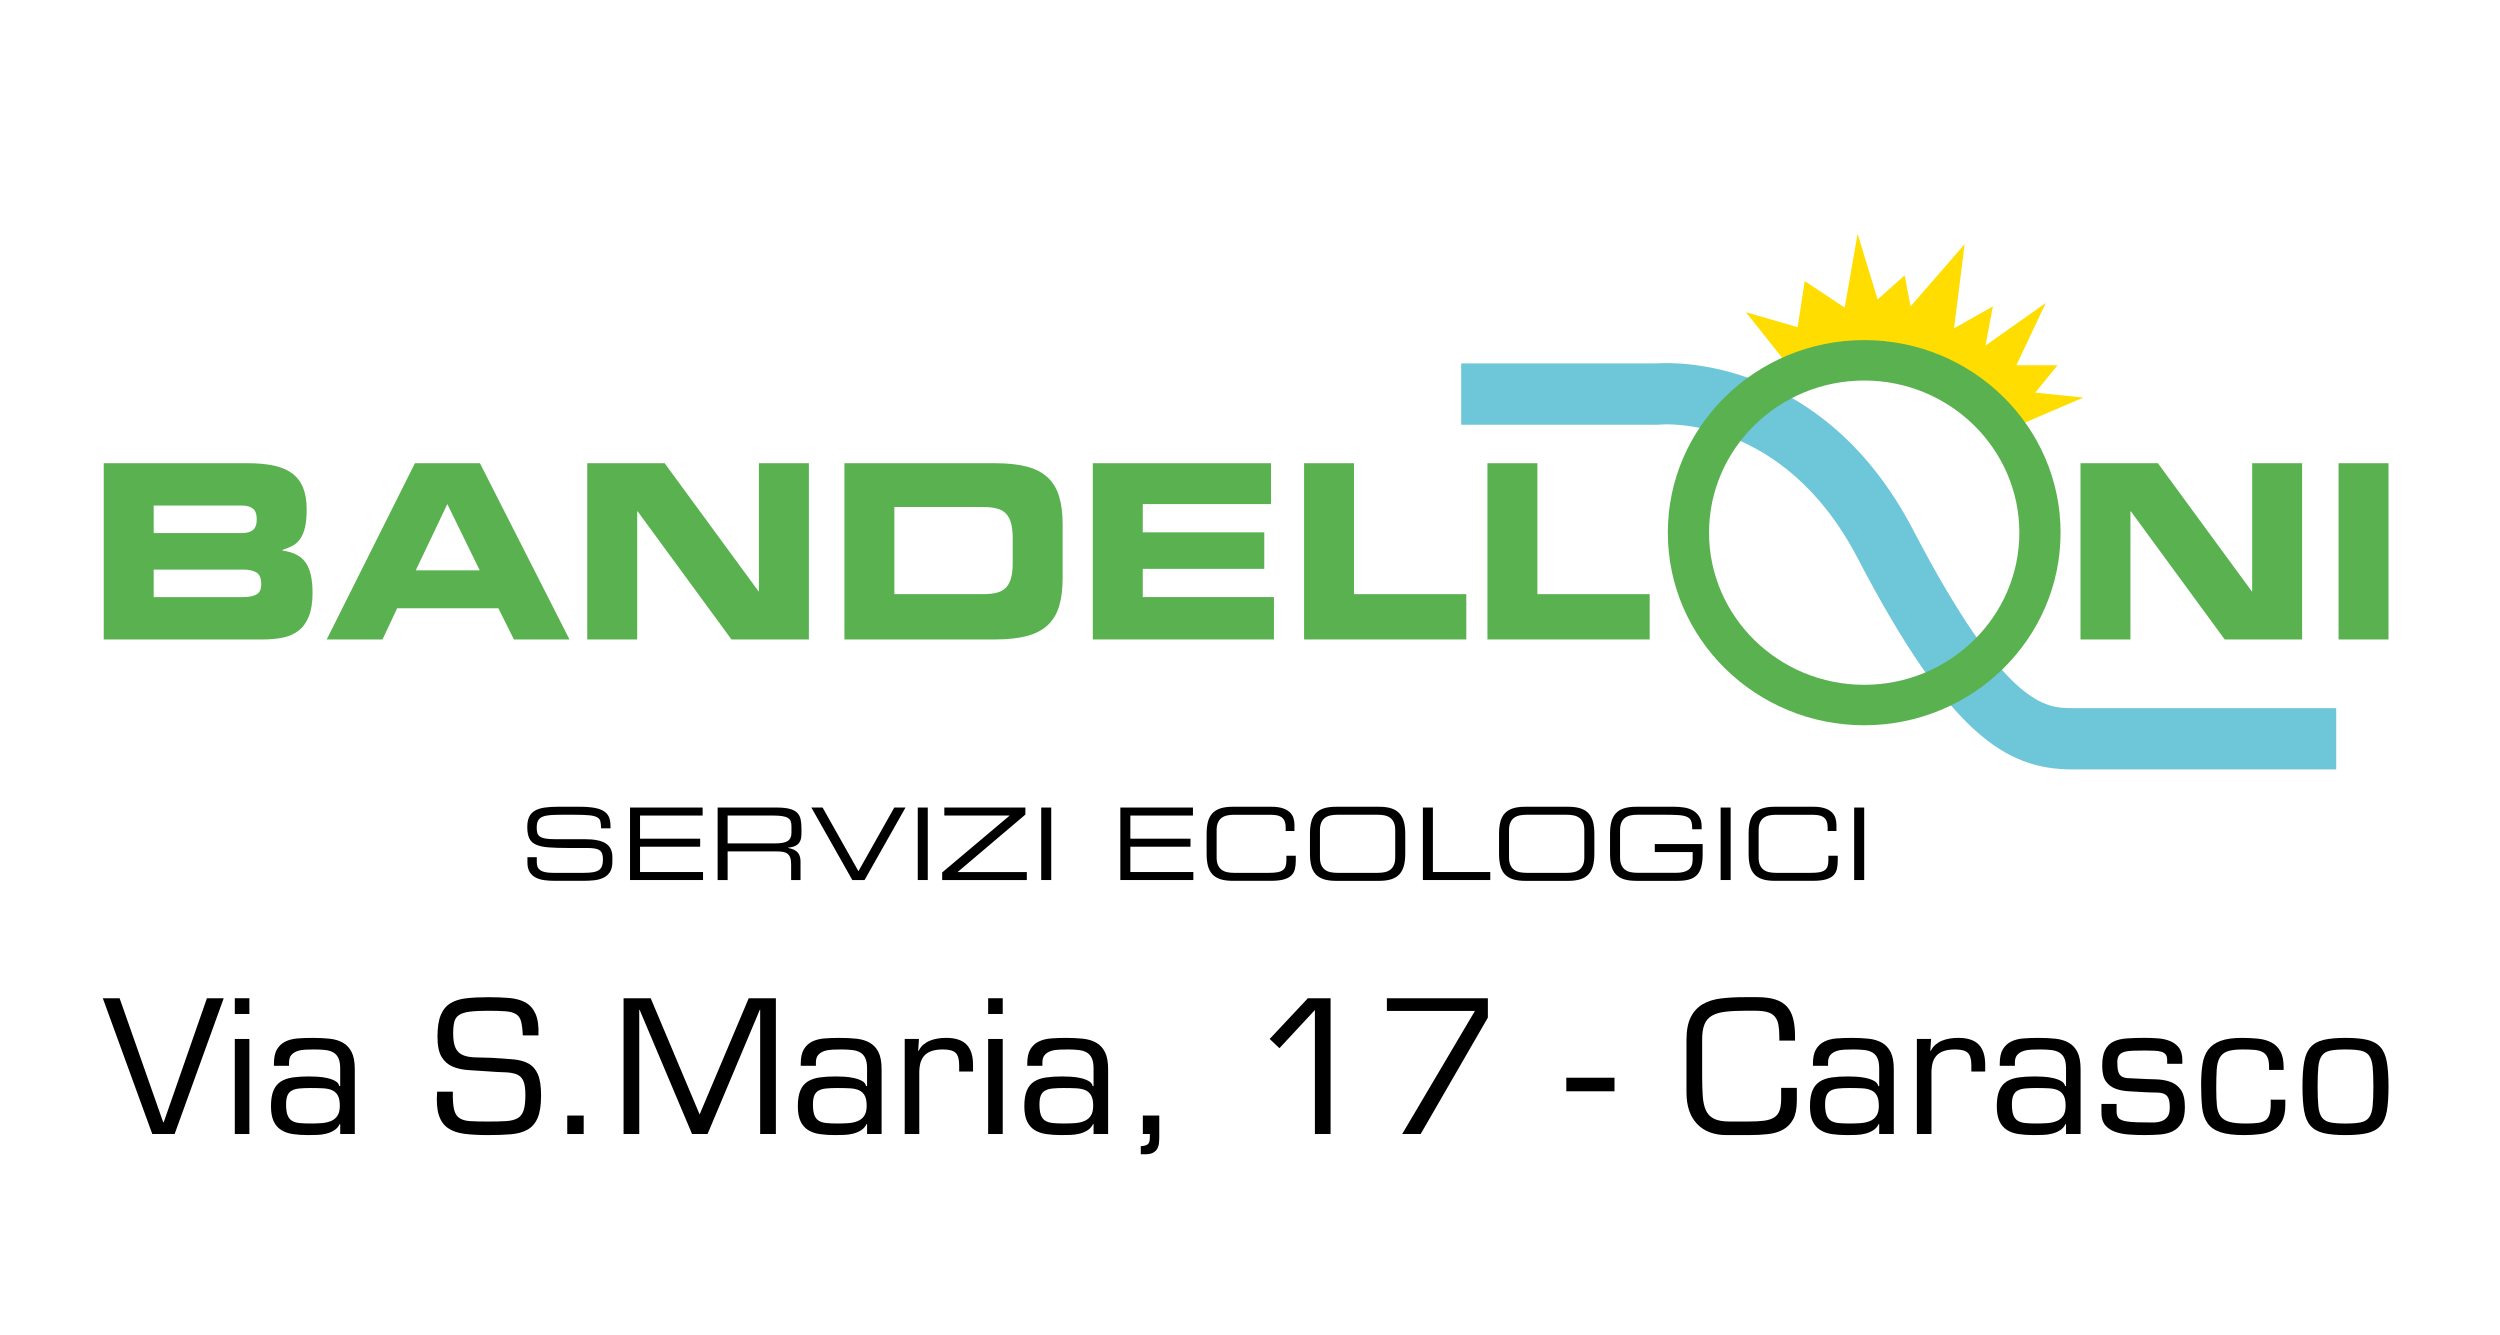 <!-- Generator: Adobe Illustrator 24.0.1, SVG Export Plug-In  -->
<svg version="1.1" xmlns="http://www.w3.org/2000/svg" xmlns:xlink="http://www.w3.org/1999/xlink" x="0px" y="0px"
	 width="169.226px" height="90.37px" viewBox="0 0 169.226 90.37" style="enable-background:new 0 0 169.226 90.37;"
	 xml:space="preserve">
<style type="text/css">
	.st0{fill:#FFFFFF;}
	.st1{fill:#59B24F;}
	.st2{fill:#6EC6D9;}
	.st3{fill:#FFDD00;}
</style>
<defs>
</defs>
<rect class="st0" width="169.226" height="90.37"/>
<g>
	<path class="st1" d="M7.022,31.355h9.732c0.67,0,1.256,0.051,1.759,0.156c0.503,0.105,0.922,0.28,1.256,0.527
		c0.335,0.248,0.584,0.571,0.747,0.972c0.162,0.402,0.243,0.893,0.243,1.476c0,0.516-0.041,0.933-0.122,1.252
		s-0.195,0.576-0.342,0.774c-0.148,0.198-0.32,0.346-0.518,0.445c-0.198,0.099-0.414,0.187-0.647,0.264v0.051
		c0.741,0.098,1.264,0.373,1.569,0.823c0.305,0.451,0.457,1.126,0.457,2.026c0,0.66-0.084,1.195-0.251,1.607
		c-0.168,0.412-0.402,0.734-0.701,0.964c-0.3,0.231-0.655,0.388-1.066,0.47c-0.411,0.083-0.861,0.123-1.348,0.123H7.022V31.355z
		 M10.403,36.084h5.985c0.315,0,0.558-0.069,0.732-0.207c0.172-0.137,0.259-0.376,0.259-0.716c0-0.352-0.087-0.596-0.259-0.734
		c-0.174-0.137-0.417-0.205-0.732-0.205h-5.985V36.084z M10.403,40.418h6.062c0.366,0,0.66-0.057,0.883-0.174
		c0.223-0.114,0.335-0.348,0.335-0.7c0-0.406-0.112-0.673-0.335-0.8c-0.224-0.126-0.517-0.189-0.883-0.189h-6.062V40.418z"/>
	<path class="st1" d="M28.086,31.355h4.401l6.062,11.93h-3.762l-1.051-2.109h-6.853l-0.99,2.109h-3.777L28.086,31.355z
		 M28.146,38.604h4.325l-2.192-4.482L28.146,38.604z"/>
	<polygon class="st1" points="39.751,31.355 44.99,31.355 51.341,40.022 51.372,40.022 51.372,31.355 54.753,31.355 54.753,43.285 
		49.514,43.285 43.163,34.616 43.132,34.616 43.132,43.285 39.751,43.285 	"/>
	<path class="st1" d="M57.159,31.355h10.204c0.843,0,1.556,0.076,2.139,0.229c0.584,0.154,1.056,0.399,1.416,0.734
		c0.36,0.336,0.619,0.767,0.776,1.294c0.159,0.527,0.236,1.159,0.236,1.895v3.625c0,0.736-0.077,1.368-0.236,1.895
		c-0.157,0.527-0.416,0.958-0.776,1.293c-0.36,0.336-0.833,0.58-1.416,0.733c-0.584,0.154-1.297,0.232-2.139,0.232H57.159V31.355z
		 M60.54,40.219h6.001c0.366,0,0.675-0.033,0.929-0.099c0.253-0.066,0.46-0.178,0.617-0.337c0.157-0.159,0.274-0.376,0.351-0.651
		c0.076-0.274,0.113-0.626,0.113-1.055v-1.614c0-0.429-0.038-0.78-0.113-1.055c-0.077-0.274-0.194-0.491-0.351-0.652
		c-0.157-0.159-0.364-0.271-0.617-0.337c-0.253-0.067-0.563-0.099-0.929-0.099H60.54V40.219z"/>
	<polygon class="st1" points="73.973,31.355 86.036,31.355 86.036,34.122 77.354,34.122 77.354,36.034 85.579,36.034 85.579,38.506 
		77.354,38.506 77.354,40.417 86.234,40.417 86.234,43.285 73.973,43.285 	"/>
	<polygon class="st1" points="88.274,31.355 91.655,31.355 91.655,40.219 99.255,40.219 99.255,43.285 88.274,43.285 	"/>
	<polygon class="st1" points="100.686,31.355 104.067,31.355 104.067,40.219 111.668,40.219 111.668,43.285 100.686,43.285 	"/>
	<polygon class="st1" points="140.83,31.355 146.068,31.355 152.42,40.022 152.449,40.022 152.449,31.355 155.831,31.355 
		155.831,43.285 150.591,43.285 144.241,34.616 144.21,34.616 144.21,43.285 140.83,43.285 	"/>
	<rect x="158.298" y="31.355" class="st1" width="3.381" height="11.931"/>
	<path class="st2" d="M158.137,52.083h-17.846c-4.49,0-8.312-2.343-14.557-14.32c-5.063-9.709-13.226-9.04-13.304-9.024l-0.208,0.01
		H98.909v-4.151h13.231c1.302-0.089,11.296-0.359,17.362,11.275c6.289,12.059,8.997,12.059,10.79,12.059h17.846V52.083z"/>
	<path class="st3" d="M121.513,25.325l-3.332-4.192l3.503,1.015l0.478-3.122l2.706,1.795l0.875-4.997l1.354,4.45l1.831-1.64
		l0.398,2.108l3.662-4.216l-0.717,5.699l2.627-1.483l-0.501,2.65l4.083-2.884l-1.99,4.216h2.787l-1.513,1.854l3.264,0.332
		l-5.247,2.243c0,0-3.187-4.174-8.118-5.078L121.513,25.325z"/>
	<path class="st1" d="M126.188,49.093c-7.33,0-13.293-5.848-13.293-13.036c0-7.188,5.964-13.036,13.293-13.036
		c7.33,0,13.293,5.848,13.293,13.036C139.481,43.245,133.518,49.093,126.188,49.093 M126.188,25.758
		c-5.791,0-10.502,4.62-10.502,10.299c0,5.679,4.711,10.298,10.502,10.298c5.79,0,10.502-4.62,10.502-10.298
		C136.69,30.378,131.978,25.758,126.188,25.758"/>
	<path d="M35.7,58.025h0.636v0.346c0,0.122,0.018,0.227,0.055,0.315c0.037,0.089,0.098,0.161,0.183,0.22
		c0.085,0.059,0.198,0.103,0.338,0.133c0.141,0.029,0.317,0.044,0.529,0.044h2.101c0.244,0,0.447-0.015,0.611-0.044
		c0.163-0.029,0.294-0.077,0.391-0.146c0.096-0.068,0.166-0.16,0.207-0.278c0.042-0.118,0.063-0.265,0.063-0.442
		c0-0.153-0.018-0.28-0.052-0.379c-0.034-0.1-0.095-0.179-0.177-0.238c-0.083-0.059-0.195-0.099-0.335-0.123
		c-0.141-0.022-0.317-0.033-0.529-0.033h-1.285c-0.516,0-0.949-0.014-1.299-0.041c-0.35-0.026-0.633-0.087-0.847-0.182
		c-0.215-0.095-0.368-0.238-0.46-0.427c-0.092-0.19-0.138-0.448-0.138-0.773c0-0.28,0.042-0.507,0.127-0.684
		c0.085-0.176,0.215-0.316,0.387-0.416c0.174-0.102,0.388-0.172,0.647-0.211c0.258-0.038,0.561-0.057,0.912-0.057h1.458
		c0.419,0,0.765,0.026,1.037,0.078c0.273,0.051,0.486,0.131,0.643,0.24c0.157,0.109,0.267,0.244,0.328,0.407
		c0.063,0.163,0.094,0.353,0.094,0.569v0.169h-0.636c-0.005-0.194-0.022-0.351-0.049-0.471c-0.027-0.12-0.102-0.213-0.224-0.281
		c-0.122-0.069-0.308-0.114-0.56-0.136c-0.252-0.022-0.597-0.034-1.04-0.034h-0.718c-0.328,0-0.603,0.008-0.829,0.023
		c-0.226,0.017-0.408,0.054-0.546,0.113c-0.138,0.058-0.238,0.145-0.3,0.261c-0.063,0.115-0.093,0.274-0.093,0.478
		c0,0.144,0.014,0.266,0.044,0.366c0.03,0.1,0.091,0.18,0.181,0.241c0.089,0.061,0.216,0.105,0.38,0.132
		c0.163,0.028,0.377,0.041,0.639,0.041h2.005c0.659,0,1.136,0.097,1.43,0.291c0.295,0.195,0.442,0.499,0.442,0.915v0.319
		c0,0.303-0.057,0.54-0.172,0.711c-0.116,0.172-0.267,0.301-0.456,0.387c-0.189,0.085-0.405,0.14-0.646,0.163
		c-0.242,0.022-0.487,0.033-0.736,0.033h-1.88c-0.249,0-0.485-0.015-0.708-0.044c-0.224-0.029-0.421-0.088-0.591-0.176
		c-0.17-0.088-0.307-0.214-0.408-0.376c-0.102-0.163-0.152-0.377-0.152-0.644V58.025z"/>
	<polygon points="42.647,54.663 47.561,54.663 47.561,55.205 43.324,55.205 43.324,56.771 47.395,56.771 47.395,57.314 
		43.324,57.314 43.324,59.028 47.589,59.028 47.589,59.57 42.647,59.57 	"/>
	<path d="M48.578,54.663h4.001c0.36,0,0.65,0.029,0.871,0.088c0.221,0.058,0.39,0.146,0.507,0.261
		c0.118,0.115,0.196,0.261,0.235,0.434c0.039,0.174,0.059,0.376,0.059,0.607v0.399c0,0.172-0.023,0.316-0.069,0.431
		c-0.046,0.115-0.11,0.208-0.194,0.278c-0.083,0.071-0.181,0.122-0.294,0.153c-0.113,0.031-0.233,0.054-0.362,0.067v0.013
		c0.17,0.031,0.311,0.076,0.424,0.132c0.113,0.057,0.2,0.126,0.263,0.208c0.063,0.08,0.106,0.17,0.131,0.267
		c0.026,0.098,0.038,0.202,0.038,0.317v1.253h-0.636v-1.077c0-0.19-0.023-0.342-0.069-0.458c-0.047-0.115-0.112-0.202-0.197-0.261
		c-0.085-0.059-0.19-0.097-0.314-0.116c-0.125-0.018-0.263-0.027-0.415-0.027h-3.303v1.938h-0.677V54.663z M52.503,57.089
		c0.378,0,0.651-0.054,0.819-0.163c0.168-0.109,0.252-0.291,0.252-0.549V55.93c0-0.135-0.017-0.25-0.052-0.342
		c-0.034-0.093-0.099-0.167-0.194-0.224c-0.094-0.056-0.221-0.097-0.381-0.121c-0.159-0.025-0.363-0.038-0.611-0.038h-3.082v1.884
		H52.503z"/>
	<polygon points="54.922,54.663 55.682,54.663 58.108,58.974 60.534,54.663 61.295,54.663 58.522,59.57 57.694,59.57 	"/>
	<rect x="62.124" y="54.663" width="0.677" height="4.907"/>
	<polygon points="63.776,59.056 68.344,55.206 63.922,55.206 63.922,54.664 69.409,54.664 69.409,55.138 64.82,59.029 
		69.506,59.029 69.506,59.571 63.776,59.571 	"/>
	<rect x="70.48" y="54.663" width="0.678" height="4.907"/>
	<polygon points="75.837,54.663 80.751,54.663 80.751,55.205 76.514,55.205 76.514,56.771 80.585,56.771 80.585,57.314 
		76.514,57.314 76.514,59.028 80.778,59.028 80.778,59.57 75.837,59.57 	"/>
	<path d="M81.677,56.446c0-0.311,0.029-0.582,0.086-0.81c0.059-0.228,0.156-0.419,0.294-0.572c0.138-0.154,0.321-0.268,0.55-0.343
		c0.228-0.075,0.513-0.112,0.854-0.112h2.592c0.309,0,0.563,0.033,0.764,0.098c0.2,0.065,0.36,0.154,0.48,0.265
		c0.12,0.11,0.204,0.241,0.253,0.389c0.048,0.149,0.072,0.305,0.072,0.468v0.42h-0.594v-0.223c0-0.207-0.031-0.37-0.093-0.488
		c-0.063-0.117-0.146-0.204-0.249-0.261c-0.104-0.056-0.225-0.092-0.363-0.105c-0.138-0.014-0.285-0.02-0.442-0.02h-2.35
		c-0.162,0-0.313,0.015-0.457,0.044c-0.142,0.029-0.267,0.083-0.373,0.159c-0.106,0.077-0.191,0.183-0.252,0.319
		c-0.063,0.136-0.094,0.31-0.094,0.522v1.844c0,0.212,0.031,0.387,0.094,0.522c0.062,0.136,0.146,0.241,0.252,0.319
		c0.106,0.076,0.231,0.13,0.373,0.159c0.143,0.029,0.295,0.043,0.457,0.043h2.37c0.226,0,0.416-0.012,0.567-0.04
		c0.152-0.027,0.274-0.074,0.364-0.14c0.09-0.065,0.152-0.152,0.19-0.261c0.037-0.108,0.055-0.246,0.055-0.413v-0.305h0.636v0.331
		c0,0.222-0.022,0.419-0.066,0.591c-0.044,0.171-0.127,0.315-0.252,0.429c-0.124,0.116-0.296,0.202-0.518,0.261
		c-0.221,0.058-0.507,0.087-0.857,0.087H83.46c-0.341,0-0.625-0.036-0.854-0.11c-0.228-0.076-0.411-0.189-0.55-0.343
		c-0.138-0.154-0.235-0.345-0.294-0.573c-0.057-0.228-0.086-0.499-0.086-0.81V56.446z"/>
	<path d="M88.672,56.446c0-0.311,0.028-0.582,0.087-0.81c0.057-0.228,0.156-0.419,0.294-0.573c0.138-0.154,0.321-0.268,0.549-0.343
		c0.229-0.075,0.513-0.111,0.854-0.111h2.882c0.337,0,0.619,0.036,0.847,0.111c0.227,0.074,0.41,0.189,0.549,0.343
		c0.138,0.154,0.238,0.345,0.297,0.573c0.06,0.228,0.091,0.498,0.091,0.81v1.343c0,0.31-0.03,0.582-0.091,0.81
		c-0.059,0.228-0.159,0.419-0.297,0.573s-0.321,0.267-0.549,0.343c-0.228,0.074-0.51,0.111-0.847,0.111h-2.882
		c-0.341,0-0.625-0.037-0.854-0.111c-0.227-0.076-0.411-0.189-0.549-0.343c-0.138-0.153-0.237-0.344-0.294-0.573
		c-0.059-0.228-0.087-0.499-0.087-0.81V56.446z M94.443,56.195c0-0.212-0.031-0.386-0.093-0.522
		c-0.063-0.135-0.147-0.241-0.252-0.319c-0.107-0.076-0.231-0.13-0.374-0.159c-0.144-0.029-0.296-0.044-0.457-0.044h-2.744
		c-0.161,0-0.313,0.015-0.456,0.044c-0.142,0.029-0.267,0.083-0.373,0.159c-0.106,0.077-0.19,0.184-0.252,0.319
		c-0.063,0.136-0.094,0.31-0.094,0.522v1.844c0,0.213,0.031,0.387,0.094,0.522c0.063,0.136,0.146,0.241,0.252,0.319
		c0.106,0.077,0.231,0.13,0.373,0.159c0.143,0.029,0.295,0.044,0.456,0.044h2.744c0.161,0,0.313-0.015,0.457-0.044
		c0.143-0.029,0.267-0.083,0.374-0.159c0.105-0.077,0.189-0.182,0.252-0.319c0.062-0.135,0.093-0.309,0.093-0.522V56.195z"/>
	<polygon points="96.316,54.663 96.993,54.663 96.993,59.028 100.877,59.028 100.877,59.57 96.316,59.57 	"/>
	<path d="M101.472,56.446c0-0.311,0.029-0.582,0.087-0.81c0.058-0.228,0.156-0.419,0.294-0.573c0.138-0.154,0.321-0.268,0.55-0.343
		c0.228-0.075,0.513-0.111,0.853-0.111h2.883c0.336,0,0.618,0.036,0.847,0.111c0.228,0.074,0.411,0.189,0.55,0.343
		c0.138,0.154,0.237,0.345,0.297,0.573c0.059,0.228,0.09,0.498,0.09,0.81v1.343c0,0.31-0.03,0.582-0.09,0.81
		c-0.06,0.228-0.159,0.419-0.297,0.573s-0.321,0.267-0.55,0.343c-0.228,0.074-0.51,0.111-0.847,0.111h-2.883
		c-0.34,0-0.625-0.037-0.853-0.111c-0.228-0.076-0.412-0.189-0.55-0.343c-0.138-0.153-0.236-0.344-0.294-0.573
		c-0.058-0.228-0.087-0.499-0.087-0.81V56.446z M107.243,56.195c0-0.212-0.03-0.386-0.093-0.522
		c-0.062-0.135-0.146-0.241-0.252-0.319c-0.106-0.076-0.231-0.13-0.374-0.159c-0.143-0.029-0.295-0.044-0.457-0.044h-2.744
		c-0.162,0-0.313,0.015-0.457,0.044c-0.142,0.029-0.267,0.083-0.373,0.159c-0.106,0.077-0.19,0.184-0.252,0.319
		c-0.063,0.136-0.094,0.31-0.094,0.522v1.844c0,0.213,0.03,0.387,0.094,0.522c0.062,0.136,0.145,0.241,0.252,0.319
		c0.106,0.077,0.231,0.13,0.373,0.159c0.143,0.029,0.295,0.044,0.457,0.044h2.744c0.162,0,0.313-0.015,0.457-0.044
		c0.143-0.029,0.267-0.083,0.374-0.159c0.106-0.077,0.19-0.182,0.252-0.319c0.063-0.135,0.093-0.309,0.093-0.522V56.195z"/>
	<path d="M115.254,57.815c0,0.335-0.03,0.618-0.09,0.847c-0.059,0.231-0.156,0.417-0.29,0.56c-0.134,0.143-0.308,0.245-0.521,0.308
		c-0.215,0.063-0.478,0.094-0.792,0.094h-2.792c-0.341,0-0.625-0.036-0.854-0.11c-0.228-0.076-0.411-0.189-0.55-0.343
		c-0.138-0.154-0.236-0.345-0.294-0.573c-0.057-0.227-0.087-0.498-0.087-0.809v-1.343c0-0.311,0.03-0.582,0.087-0.81
		c0.058-0.228,0.156-0.419,0.294-0.572c0.138-0.154,0.321-0.268,0.55-0.343c0.228-0.075,0.513-0.112,0.854-0.112h2.557
		c0.226,0,0.449,0.017,0.671,0.051c0.22,0.034,0.419,0.1,0.593,0.2c0.175,0.098,0.319,0.236,0.428,0.409
		c0.111,0.174,0.167,0.403,0.167,0.688v0.176h-0.636c0-0.231-0.024-0.412-0.07-0.542c-0.046-0.131-0.139-0.23-0.281-0.295
		c-0.14-0.066-0.338-0.107-0.593-0.123c-0.256-0.016-0.593-0.024-1.012-0.024h-1.756c-0.162,0-0.314,0.015-0.456,0.044
		c-0.143,0.029-0.267,0.082-0.374,0.159c-0.106,0.077-0.19,0.183-0.252,0.319c-0.063,0.136-0.094,0.31-0.094,0.522v1.844
		c0,0.212,0.031,0.387,0.094,0.522c0.062,0.136,0.145,0.241,0.252,0.319c0.106,0.076,0.231,0.13,0.374,0.159
		c0.142,0.029,0.295,0.043,0.456,0.043h2.647c0.341,0,0.608-0.066,0.802-0.199c0.193-0.134,0.29-0.37,0.29-0.709v-0.495h-2.564
		v-0.542h3.241V57.815z"/>
	<rect x="116.47" y="54.663" width="0.678" height="4.907"/>
	<path d="M118.364,56.446c0-0.311,0.028-0.582,0.086-0.81c0.058-0.228,0.156-0.419,0.293-0.572c0.138-0.154,0.321-0.268,0.55-0.343
		c0.228-0.075,0.514-0.112,0.854-0.112h2.593c0.308,0,0.563,0.033,0.763,0.098c0.201,0.065,0.36,0.154,0.48,0.265
		c0.12,0.11,0.204,0.241,0.253,0.389c0.048,0.149,0.073,0.305,0.073,0.468v0.42h-0.595v-0.223c0-0.207-0.03-0.37-0.093-0.488
		c-0.062-0.117-0.145-0.204-0.249-0.261c-0.104-0.056-0.224-0.092-0.363-0.105c-0.138-0.014-0.285-0.02-0.442-0.02h-2.35
		c-0.162,0-0.313,0.015-0.456,0.044c-0.142,0.029-0.267,0.083-0.373,0.159c-0.106,0.077-0.19,0.183-0.252,0.319
		c-0.063,0.136-0.093,0.31-0.093,0.522v1.844c0,0.212,0.03,0.387,0.093,0.522c0.063,0.136,0.146,0.241,0.252,0.319
		c0.106,0.076,0.231,0.13,0.373,0.159c0.143,0.029,0.295,0.043,0.456,0.043h2.371c0.225,0,0.415-0.012,0.567-0.04
		c0.152-0.027,0.273-0.074,0.363-0.14c0.09-0.065,0.153-0.152,0.19-0.261c0.037-0.108,0.055-0.246,0.055-0.413v-0.305h0.636v0.331
		c0,0.222-0.022,0.419-0.065,0.591c-0.045,0.171-0.128,0.315-0.252,0.429c-0.125,0.116-0.297,0.202-0.519,0.261
		c-0.221,0.058-0.507,0.087-0.857,0.087h-2.558c-0.34,0-0.625-0.036-0.854-0.11c-0.228-0.076-0.411-0.189-0.55-0.343
		c-0.138-0.154-0.235-0.345-0.293-0.573c-0.058-0.228-0.086-0.499-0.086-0.81V56.446z"/>
	<rect x="125.51" y="54.663" width="0.678" height="4.907"/>
	<polygon points="15.144,67.571 11.821,76.762 10.308,76.762 6.959,67.571 8.096,67.571 11.046,75.965 11.083,75.965 14.007,67.571 
			"/>
	<path d="M16.881,68.637h-0.987v-1.066h0.987V68.637z M16.881,76.762h-0.987v-6.434h0.987V76.762z"/>
	<path d="M23.029,76.762V76.1l-0.025-0.025c-0.091,0.189-0.219,0.333-0.381,0.435c-0.163,0.103-0.339,0.178-0.532,0.227
		c-0.192,0.049-0.395,0.077-0.612,0.086c-0.217,0.008-0.429,0.012-0.637,0.012c-0.367,0-0.704-0.023-1.012-0.067
		c-0.309-0.045-0.574-0.136-0.793-0.276c-0.221-0.138-0.392-0.337-0.513-0.594c-0.12-0.258-0.181-0.594-0.181-1.01
		c0-0.442,0.056-0.797,0.168-1.067c0.113-0.269,0.28-0.473,0.5-0.613c0.22-0.138,0.489-0.231,0.806-0.275
		c0.317-0.045,0.678-0.068,1.087-0.068c0.158,0,0.349,0.007,0.575,0.018c0.224,0.012,0.442,0.041,0.65,0.087
		c0.208,0.044,0.392,0.11,0.549,0.195c0.159,0.086,0.255,0.202,0.288,0.35h0.062v-1.189c0-0.294-0.039-0.527-0.119-0.698
		c-0.079-0.172-0.194-0.301-0.343-0.386c-0.151-0.086-0.334-0.142-0.55-0.166c-0.217-0.024-0.463-0.037-0.738-0.037
		c-0.192,0-0.389,0.005-0.593,0.013c-0.204,0.008-0.389,0.041-0.556,0.097c-0.167,0.058-0.303,0.146-0.406,0.264
		c-0.105,0.119-0.156,0.288-0.156,0.509v0.221h-1.025v-0.135c0-0.416,0.069-0.742,0.206-0.974c0.138-0.232,0.325-0.409,0.563-0.527
		c0.238-0.118,0.514-0.189,0.83-0.214c0.317-0.025,0.658-0.037,1.026-0.037c0.407,0,0.787,0.018,1.137,0.054
		c0.35,0.037,0.652,0.127,0.906,0.271c0.254,0.143,0.452,0.355,0.593,0.637c0.142,0.281,0.213,0.668,0.213,1.158v4.387H23.029z
		 M21.748,76.027c0.238-0.016,0.449-0.061,0.636-0.136c0.188-0.073,0.338-0.192,0.451-0.355c0.112-0.163,0.168-0.392,0.168-0.685
		c0-0.303-0.045-0.536-0.137-0.699c-0.092-0.163-0.221-0.281-0.388-0.355c-0.167-0.074-0.375-0.117-0.625-0.129
		c-0.251-0.013-0.529-0.019-0.838-0.019c-0.292,0-0.541,0.011-0.75,0.031c-0.208,0.021-0.379,0.067-0.512,0.141
		c-0.134,0.074-0.231,0.184-0.294,0.331c-0.063,0.146-0.094,0.352-0.094,0.613c0,0.31,0.034,0.55,0.1,0.722
		c0.067,0.172,0.167,0.299,0.3,0.38c0.133,0.081,0.303,0.133,0.512,0.153c0.209,0.021,0.454,0.031,0.737,0.031
		C21.267,76.051,21.511,76.043,21.748,76.027"/>
	<path d="M31.732,72.436c-0.412-0.024-0.777-0.103-1.094-0.238c-0.317-0.135-0.567-0.356-0.75-0.662
		c-0.184-0.306-0.275-0.761-0.275-1.365c0-0.613,0.073-1.098,0.219-1.453c0.145-0.354,0.362-0.622,0.65-0.802
		c0.288-0.18,0.647-0.294,1.081-0.343c0.433-0.048,0.936-0.073,1.512-0.073c0.508,0,0.975,0.018,1.4,0.054
		c0.424,0.038,0.787,0.137,1.087,0.3c0.3,0.164,0.529,0.421,0.687,0.773c0.158,0.351,0.225,0.837,0.2,1.459h-1.062
		c-0.017-0.401-0.055-0.713-0.113-0.938c-0.058-0.225-0.17-0.39-0.337-0.496c-0.167-0.107-0.399-0.172-0.7-0.196
		c-0.3-0.025-0.7-0.037-1.2-0.037c-0.517,0-0.931,0.02-1.244,0.061c-0.312,0.041-0.551,0.116-0.718,0.226
		c-0.167,0.11-0.274,0.265-0.324,0.466c-0.05,0.2-0.076,0.459-0.076,0.778c0,0.441,0.055,0.772,0.163,0.992
		c0.109,0.221,0.269,0.379,0.482,0.472c0.212,0.094,0.48,0.146,0.805,0.159c0.325,0.013,0.708,0.023,1.15,0.031
		c0.558,0.033,1.046,0.067,1.462,0.103c0.417,0.038,0.764,0.133,1.044,0.288c0.279,0.156,0.489,0.399,0.631,0.729
		c0.142,0.331,0.213,0.807,0.213,1.427c0,0.655-0.077,1.161-0.231,1.52c-0.154,0.359-0.383,0.625-0.687,0.796
		c-0.304,0.171-0.681,0.275-1.13,0.313c-0.45,0.037-0.971,0.054-1.562,0.054c-0.6,0-1.126-0.028-1.575-0.085
		c-0.449-0.058-0.821-0.186-1.112-0.386c-0.292-0.2-0.5-0.496-0.625-0.888c-0.125-0.393-0.163-0.918-0.112-1.581h1.062
		c-0.009,0.507,0.016,0.897,0.075,1.171c0.058,0.274,0.175,0.475,0.349,0.601c0.176,0.126,0.417,0.201,0.725,0.221
		c0.308,0.02,0.713,0.03,1.213,0.03c0.499,0,0.914-0.01,1.243-0.03c0.328-0.02,0.589-0.086,0.781-0.196
		c0.192-0.11,0.327-0.288,0.406-0.533c0.08-0.246,0.119-0.593,0.119-1.043c0-0.441-0.05-0.766-0.15-0.974
		c-0.099-0.209-0.253-0.351-0.462-0.429c-0.208-0.077-0.471-0.12-0.788-0.129c-0.316-0.008-0.687-0.028-1.111-0.061
		C32.583,72.489,32.144,72.46,31.732,72.436"/>
	<rect x="38.398" y="75.512" width="1.112" height="1.25"/>
	<polygon points="47.895,76.762 46.845,76.762 43.296,68.355 43.271,68.355 43.271,76.762 42.21,76.762 42.21,67.571 44.046,67.571 
		47.358,75.438 50.682,67.571 52.519,67.571 52.519,76.762 51.456,76.762 51.456,68.355 51.431,68.355 	"/>
	<path d="M58.692,76.762V76.1l-0.026-0.025c-0.091,0.189-0.218,0.333-0.381,0.435c-0.163,0.103-0.339,0.178-0.532,0.227
		c-0.192,0.049-0.395,0.077-0.612,0.086c-0.217,0.008-0.429,0.012-0.637,0.012c-0.367,0-0.704-0.023-1.012-0.067
		c-0.309-0.045-0.573-0.136-0.793-0.276c-0.22-0.138-0.392-0.337-0.512-0.594c-0.121-0.258-0.181-0.594-0.181-1.01
		c0-0.442,0.056-0.797,0.168-1.067c0.113-0.269,0.28-0.473,0.5-0.613c0.22-0.138,0.489-0.231,0.806-0.275
		c0.317-0.045,0.678-0.068,1.087-0.068c0.158,0,0.35,0.007,0.575,0.018c0.225,0.012,0.442,0.041,0.65,0.087
		c0.209,0.044,0.392,0.11,0.549,0.195c0.159,0.086,0.255,0.202,0.288,0.35h0.063v-1.189c0-0.294-0.04-0.527-0.119-0.698
		c-0.079-0.172-0.194-0.301-0.344-0.386c-0.15-0.086-0.333-0.142-0.55-0.166c-0.217-0.024-0.463-0.037-0.738-0.037
		c-0.192,0-0.389,0.005-0.593,0.013c-0.205,0.008-0.39,0.041-0.557,0.097c-0.167,0.058-0.302,0.146-0.406,0.264
		c-0.104,0.119-0.156,0.288-0.156,0.509v0.221h-1.026v-0.135c0-0.416,0.069-0.742,0.206-0.974c0.138-0.232,0.325-0.409,0.563-0.527
		c0.238-0.118,0.514-0.189,0.83-0.214c0.317-0.025,0.658-0.037,1.026-0.037c0.407,0,0.787,0.018,1.137,0.054
		c0.349,0.037,0.651,0.127,0.905,0.271c0.254,0.143,0.452,0.355,0.594,0.637c0.142,0.281,0.212,0.668,0.212,1.158v4.387H58.692z
		 M57.41,76.027c0.238-0.016,0.449-0.061,0.637-0.136c0.188-0.073,0.338-0.192,0.45-0.355c0.113-0.163,0.168-0.392,0.168-0.685
		c0-0.303-0.045-0.536-0.137-0.699c-0.092-0.163-0.221-0.281-0.387-0.355c-0.167-0.074-0.375-0.117-0.625-0.129
		c-0.25-0.013-0.529-0.019-0.838-0.019c-0.292,0-0.541,0.011-0.75,0.031c-0.208,0.021-0.378,0.067-0.512,0.141
		c-0.133,0.074-0.231,0.184-0.294,0.331c-0.063,0.146-0.093,0.352-0.093,0.613c0,0.31,0.033,0.55,0.099,0.722
		c0.067,0.172,0.167,0.299,0.301,0.38c0.133,0.081,0.303,0.133,0.511,0.153c0.209,0.021,0.454,0.031,0.737,0.031
		C56.93,76.051,57.173,76.043,57.41,76.027"/>
	<path d="M62.203,70.328l-0.05,0.796l0.025,0.024c0.083-0.179,0.194-0.326,0.331-0.441c0.137-0.113,0.287-0.204,0.449-0.268
		c0.163-0.066,0.337-0.113,0.525-0.142c0.187-0.028,0.372-0.043,0.556-0.043c0.632,0,1.095,0.152,1.387,0.453
		c0.292,0.303,0.438,0.756,0.438,1.361v0.465h-0.938v-0.429c0-0.4-0.079-0.678-0.237-0.834c-0.158-0.155-0.446-0.232-0.862-0.232
		c-0.308,0-0.566,0.037-0.775,0.11c-0.209,0.074-0.375,0.183-0.5,0.326c-0.124,0.143-0.212,0.32-0.263,0.533
		c-0.049,0.213-0.07,0.461-0.063,0.747v4.008h-0.986v-6.434H62.203z"/>
	<path d="M67.875,68.637h-0.987v-1.066h0.987V68.637z M67.875,76.762h-0.987v-6.434h0.987V76.762z"/>
	<path d="M74.024,76.762V76.1l-0.026-0.025c-0.091,0.189-0.219,0.333-0.381,0.435c-0.163,0.103-0.339,0.178-0.532,0.227
		c-0.192,0.049-0.395,0.077-0.612,0.086c-0.217,0.008-0.429,0.012-0.637,0.012c-0.367,0-0.704-0.023-1.012-0.067
		c-0.309-0.045-0.573-0.136-0.793-0.276c-0.221-0.138-0.392-0.337-0.512-0.594c-0.121-0.258-0.181-0.594-0.181-1.01
		c0-0.442,0.056-0.797,0.168-1.067c0.113-0.269,0.28-0.473,0.5-0.613c0.22-0.138,0.489-0.231,0.806-0.275
		c0.317-0.045,0.678-0.068,1.087-0.068c0.158,0,0.349,0.007,0.575,0.018c0.225,0.012,0.442,0.041,0.65,0.087
		c0.209,0.044,0.392,0.11,0.549,0.195c0.159,0.086,0.255,0.202,0.288,0.35h0.063v-1.189c0-0.294-0.04-0.527-0.12-0.698
		c-0.079-0.172-0.194-0.301-0.343-0.386c-0.15-0.086-0.333-0.142-0.55-0.166c-0.217-0.024-0.463-0.037-0.738-0.037
		c-0.192,0-0.389,0.005-0.593,0.013c-0.205,0.008-0.39,0.041-0.557,0.097c-0.167,0.058-0.303,0.146-0.406,0.264
		c-0.105,0.119-0.156,0.288-0.156,0.509v0.221h-1.025v-0.135c0-0.416,0.069-0.742,0.206-0.974c0.138-0.232,0.325-0.409,0.563-0.527
		c0.238-0.118,0.514-0.189,0.83-0.214c0.317-0.025,0.658-0.037,1.026-0.037c0.407,0,0.787,0.018,1.137,0.054
		c0.349,0.037,0.651,0.127,0.905,0.271c0.254,0.143,0.452,0.355,0.594,0.637c0.142,0.281,0.212,0.668,0.212,1.158v4.387H74.024z
		 M72.743,76.027c0.238-0.016,0.449-0.061,0.637-0.136c0.188-0.073,0.338-0.192,0.45-0.355c0.112-0.163,0.168-0.392,0.168-0.685
		c0-0.303-0.045-0.536-0.137-0.699c-0.092-0.163-0.221-0.281-0.387-0.355c-0.167-0.074-0.376-0.117-0.625-0.129
		c-0.25-0.013-0.529-0.019-0.838-0.019c-0.292,0-0.541,0.011-0.75,0.031c-0.208,0.021-0.378,0.067-0.512,0.141
		c-0.134,0.074-0.231,0.184-0.294,0.331c-0.063,0.146-0.093,0.352-0.093,0.613c0,0.31,0.033,0.55,0.099,0.722
		c0.067,0.172,0.167,0.299,0.3,0.38c0.134,0.081,0.304,0.133,0.512,0.153c0.209,0.021,0.454,0.031,0.737,0.031
		C72.262,76.051,72.505,76.043,72.743,76.027"/>
	<path d="M77.359,76.762v-1.25h1.112v1.483c0,0.163-0.011,0.314-0.031,0.453c-0.022,0.139-0.067,0.259-0.138,0.361
		c-0.071,0.103-0.169,0.182-0.294,0.24c-0.124,0.057-0.292,0.085-0.5,0.085h-0.287v-0.551c0.225-0.008,0.383-0.051,0.475-0.129
		c0.091-0.077,0.137-0.231,0.137-0.459v-0.233H77.359z"/>
	<polygon points="90.067,76.762 89.006,76.762 89.006,68.368 86.606,70.953 85.944,70.328 88.53,67.571 90.067,67.571 	"/>
	<polygon points="100.714,68.883 96.165,76.762 94.915,76.762 99.839,68.429 93.879,68.429 93.879,67.571 100.714,67.571 	"/>
	<rect x="106.024" y="72.951" width="3.262" height="0.919"/>
	<path d="M116.883,76.835c-0.858,0-1.527-0.251-2.006-0.754c-0.479-0.502-0.718-1.214-0.718-2.138V70.39
		c0-0.645,0.098-1.161,0.294-1.544c0.195-0.384,0.466-0.676,0.812-0.876c0.345-0.2,0.757-0.329,1.237-0.386
		c0.479-0.057,1.002-0.086,1.569-0.086h0.875c0.491,0,0.901,0.054,1.23,0.159c0.329,0.106,0.592,0.268,0.787,0.484
		s0.335,0.493,0.419,0.827c0.083,0.336,0.124,0.727,0.124,1.177v0.294h-1.062v-0.258c0-0.319-0.022-0.59-0.063-0.815
		c-0.042-0.225-0.123-0.409-0.244-0.552c-0.12-0.143-0.289-0.245-0.506-0.306c-0.217-0.061-0.496-0.091-0.838-0.091h-0.6
		c-0.55,0-1.014,0.022-1.393,0.066c-0.38,0.045-0.685,0.135-0.919,0.27c-0.234,0.135-0.403,0.332-0.506,0.59
		c-0.104,0.257-0.156,0.594-0.156,1.01v2.524c0,0.524,0.015,0.976,0.044,1.36c0.029,0.384,0.104,0.7,0.224,0.95
		s0.306,0.433,0.557,0.551c0.249,0.12,0.595,0.178,1.037,0.178h1.262c0.424,0,0.779-0.018,1.062-0.055
		c0.283-0.036,0.513-0.11,0.687-0.221c0.175-0.11,0.298-0.267,0.368-0.471c0.071-0.203,0.107-0.469,0.107-0.796v-0.735h1.062v0.858
		c0,0.531-0.081,0.951-0.243,1.256c-0.163,0.306-0.388,0.541-0.675,0.704c-0.288,0.163-0.631,0.268-1.031,0.312
		c-0.399,0.045-0.832,0.067-1.299,0.067H116.883z"/>
	<path d="M127.204,76.762V76.1l-0.025-0.025c-0.091,0.189-0.219,0.333-0.381,0.435c-0.163,0.103-0.339,0.178-0.532,0.227
		c-0.192,0.049-0.396,0.077-0.612,0.086c-0.217,0.008-0.429,0.012-0.637,0.012c-0.367,0-0.705-0.023-1.012-0.067
		c-0.309-0.045-0.574-0.136-0.793-0.276c-0.221-0.138-0.392-0.337-0.513-0.594c-0.12-0.258-0.181-0.594-0.181-1.01
		c0-0.442,0.056-0.797,0.168-1.067c0.113-0.269,0.28-0.473,0.5-0.613c0.22-0.138,0.489-0.231,0.806-0.275
		c0.317-0.045,0.679-0.068,1.087-0.068c0.158,0,0.349,0.007,0.575,0.018c0.224,0.012,0.442,0.041,0.65,0.087
		c0.208,0.044,0.392,0.11,0.55,0.195c0.159,0.086,0.255,0.202,0.288,0.35h0.062v-1.189c0-0.294-0.039-0.527-0.119-0.698
		c-0.079-0.172-0.194-0.301-0.343-0.386c-0.151-0.086-0.334-0.142-0.55-0.166c-0.217-0.024-0.463-0.037-0.738-0.037
		c-0.192,0-0.39,0.005-0.593,0.013c-0.204,0.008-0.389,0.041-0.556,0.097c-0.167,0.058-0.303,0.146-0.406,0.264
		c-0.105,0.119-0.156,0.288-0.156,0.509v0.221h-1.025v-0.135c0-0.416,0.069-0.742,0.206-0.974c0.138-0.232,0.325-0.409,0.562-0.527
		c0.238-0.118,0.514-0.189,0.831-0.214c0.317-0.025,0.658-0.037,1.026-0.037c0.407,0,0.787,0.018,1.137,0.054
		c0.35,0.037,0.652,0.127,0.906,0.271c0.254,0.143,0.452,0.355,0.593,0.637c0.142,0.281,0.213,0.668,0.213,1.158v4.387H127.204z
		 M125.923,76.027c0.238-0.016,0.45-0.061,0.637-0.136c0.188-0.073,0.339-0.192,0.451-0.355c0.112-0.163,0.168-0.392,0.168-0.685
		c0-0.303-0.045-0.536-0.137-0.699c-0.092-0.163-0.221-0.281-0.388-0.355c-0.167-0.074-0.375-0.117-0.625-0.129
		c-0.251-0.013-0.529-0.019-0.838-0.019c-0.292,0-0.541,0.011-0.75,0.031c-0.208,0.021-0.379,0.067-0.512,0.141
		c-0.134,0.074-0.231,0.184-0.294,0.331c-0.063,0.146-0.094,0.352-0.094,0.613c0,0.31,0.034,0.55,0.1,0.722
		c0.067,0.172,0.167,0.299,0.3,0.38s0.303,0.133,0.512,0.153c0.209,0.021,0.454,0.031,0.737,0.031
		C125.443,76.051,125.686,76.043,125.923,76.027"/>
	<path d="M130.715,70.328l-0.049,0.796l0.025,0.024c0.083-0.179,0.193-0.326,0.331-0.441c0.137-0.113,0.288-0.204,0.45-0.268
		c0.163-0.066,0.337-0.113,0.525-0.142c0.187-0.028,0.373-0.043,0.557-0.043c0.632,0,1.094,0.152,1.387,0.453
		c0.291,0.303,0.437,0.756,0.437,1.361v0.465h-0.937v-0.429c0-0.4-0.079-0.678-0.237-0.834c-0.159-0.155-0.446-0.232-0.862-0.232
		c-0.309,0-0.567,0.037-0.775,0.11c-0.21,0.074-0.376,0.183-0.5,0.326c-0.125,0.143-0.212,0.32-0.263,0.533
		c-0.049,0.213-0.071,0.461-0.063,0.747v4.008h-0.987v-6.434H130.715z"/>
	<path d="M139.85,76.762V76.1l-0.026-0.025c-0.091,0.189-0.218,0.333-0.381,0.435c-0.163,0.103-0.339,0.178-0.532,0.227
		c-0.191,0.049-0.395,0.077-0.612,0.086c-0.217,0.008-0.429,0.012-0.637,0.012c-0.367,0-0.704-0.023-1.012-0.067
		c-0.308-0.045-0.573-0.136-0.793-0.276c-0.22-0.138-0.392-0.337-0.512-0.594c-0.121-0.258-0.181-0.594-0.181-1.01
		c0-0.442,0.056-0.797,0.169-1.067c0.113-0.269,0.279-0.473,0.499-0.613c0.22-0.138,0.489-0.231,0.806-0.275
		c0.317-0.045,0.678-0.068,1.087-0.068c0.159,0,0.35,0.007,0.575,0.018c0.225,0.012,0.442,0.041,0.65,0.087
		c0.209,0.044,0.392,0.11,0.55,0.195c0.159,0.086,0.254,0.202,0.288,0.35h0.063v-1.189c0-0.294-0.04-0.527-0.119-0.698
		c-0.079-0.172-0.194-0.301-0.343-0.386c-0.151-0.086-0.334-0.142-0.55-0.166c-0.217-0.024-0.463-0.037-0.738-0.037
		c-0.192,0-0.389,0.005-0.593,0.013c-0.205,0.008-0.389,0.041-0.556,0.097c-0.167,0.058-0.303,0.146-0.407,0.264
		c-0.104,0.119-0.156,0.288-0.156,0.509v0.221h-1.025v-0.135c0-0.416,0.069-0.742,0.206-0.974c0.138-0.232,0.324-0.409,0.562-0.527
		c0.238-0.118,0.514-0.189,0.831-0.214c0.317-0.025,0.658-0.037,1.025-0.037c0.408,0,0.787,0.018,1.137,0.054
		c0.349,0.037,0.651,0.127,0.905,0.271c0.254,0.143,0.452,0.355,0.594,0.637c0.142,0.281,0.212,0.668,0.212,1.158v4.387H139.85z
		 M138.568,76.027c0.238-0.016,0.449-0.061,0.637-0.136c0.188-0.073,0.338-0.192,0.45-0.355c0.113-0.163,0.168-0.392,0.168-0.685
		c0-0.303-0.045-0.536-0.137-0.699c-0.092-0.163-0.221-0.281-0.387-0.355c-0.167-0.074-0.375-0.117-0.625-0.129
		c-0.25-0.013-0.529-0.019-0.837-0.019c-0.292,0-0.542,0.011-0.75,0.031c-0.208,0.021-0.379,0.067-0.513,0.141
		c-0.133,0.074-0.231,0.184-0.293,0.331c-0.063,0.146-0.094,0.352-0.094,0.613c0,0.31,0.034,0.55,0.1,0.722
		c0.066,0.172,0.167,0.299,0.3,0.38c0.133,0.081,0.303,0.133,0.512,0.153c0.208,0.021,0.453,0.031,0.737,0.031
		C138.088,76.051,138.331,76.043,138.568,76.027"/>
	<path d="M147.721,72.007h-1.025v-0.245c0-0.163-0.031-0.288-0.094-0.375c-0.063-0.085-0.158-0.149-0.287-0.19
		c-0.129-0.04-0.29-0.065-0.481-0.073c-0.192-0.008-0.417-0.013-0.675-0.013c-0.309,0-0.578,0.005-0.807,0.013
		c-0.229,0.008-0.421,0.036-0.575,0.085c-0.154,0.049-0.269,0.127-0.343,0.234c-0.075,0.106-0.113,0.258-0.113,0.453
		c0,0.286,0.023,0.502,0.069,0.649c0.046,0.147,0.12,0.253,0.225,0.318c0.104,0.066,0.242,0.105,0.412,0.117
		c0.171,0.011,0.386,0.022,0.644,0.031c0.425,0.025,0.831,0.041,1.218,0.049c0.388,0.008,0.729,0.065,1.025,0.172
		c0.296,0.106,0.533,0.287,0.712,0.545c0.179,0.258,0.27,0.647,0.27,1.171c0,0.458-0.076,0.812-0.225,1.066
		c-0.151,0.253-0.35,0.441-0.6,0.563c-0.249,0.122-0.539,0.195-0.868,0.22c-0.329,0.025-0.677,0.037-1.043,0.037
		c-0.359,0-0.711-0.012-1.056-0.037c-0.346-0.025-0.657-0.085-0.931-0.183c-0.275-0.098-0.498-0.248-0.669-0.448
		c-0.17-0.2-0.256-0.48-0.256-0.839v-0.6h1.026v0.502c0,0.155,0.027,0.281,0.08,0.379c0.054,0.098,0.154,0.174,0.3,0.227
		c0.145,0.053,0.339,0.09,0.581,0.11c0.242,0.021,0.55,0.031,0.926,0.031c0.166,0,0.349,0.002,0.549,0.006
		c0.2,0.004,0.385-0.021,0.557-0.074c0.17-0.053,0.313-0.149,0.43-0.288c0.117-0.139,0.175-0.35,0.175-0.636
		c0-0.303-0.034-0.524-0.1-0.662c-0.066-0.139-0.169-0.235-0.306-0.287c-0.138-0.054-0.315-0.08-0.532-0.08
		c-0.217,0-0.474-0.008-0.774-0.024c-0.359-0.025-0.709-0.045-1.05-0.061c-0.342-0.017-0.648-0.076-0.918-0.179
		c-0.271-0.102-0.488-0.269-0.65-0.502c-0.162-0.233-0.243-0.578-0.243-1.036c0-0.465,0.066-0.827,0.199-1.084
		c0.133-0.258,0.323-0.445,0.569-0.564c0.245-0.118,0.545-0.189,0.9-0.214c0.353-0.025,0.751-0.037,1.194-0.037
		c0.283,0,0.576,0.01,0.881,0.031c0.303,0.02,0.581,0.079,0.83,0.177c0.25,0.098,0.454,0.248,0.612,0.448
		c0.158,0.2,0.238,0.484,0.238,0.852V72.007z"/>
	<path d="M154.694,74.434v0.356c0,0.458-0.073,0.82-0.218,1.09c-0.146,0.27-0.344,0.475-0.594,0.613
		c-0.249,0.139-0.543,0.23-0.881,0.275c-0.337,0.045-0.701,0.067-1.093,0.067c-0.683,0-1.219-0.065-1.606-0.196
		c-0.388-0.13-0.679-0.335-0.875-0.613c-0.196-0.278-0.317-0.633-0.363-1.066c-0.046-0.432-0.069-0.948-0.069-1.544
		c0-0.523,0.031-0.982,0.094-1.379c0.062-0.396,0.192-0.724,0.387-0.986c0.195-0.261,0.475-0.46,0.837-0.594
		c0.363-0.135,0.84-0.202,1.431-0.202c0.399,0,0.771,0.018,1.112,0.054c0.342,0.037,0.642,0.123,0.9,0.258
		c0.258,0.136,0.46,0.336,0.606,0.601c0.145,0.265,0.218,0.627,0.218,1.084v0.172h-0.986v-0.196c0-0.294-0.04-0.521-0.119-0.68
		c-0.079-0.159-0.196-0.276-0.35-0.35c-0.154-0.073-0.342-0.118-0.562-0.134c-0.221-0.017-0.473-0.025-0.756-0.025
		c-0.442,0-0.781,0.041-1.019,0.123c-0.238,0.082-0.414,0.225-0.532,0.43c-0.116,0.204-0.185,0.475-0.206,0.814
		c-0.021,0.34-0.032,0.767-0.032,1.28c0,0.458,0.015,0.838,0.044,1.141c0.03,0.302,0.109,0.543,0.238,0.722
		c0.129,0.179,0.327,0.309,0.593,0.386c0.266,0.078,0.641,0.117,1.124,0.117c0.309,0,0.571-0.012,0.788-0.036
		c0.216-0.025,0.391-0.083,0.525-0.172c0.134-0.09,0.229-0.221,0.288-0.392c0.058-0.171,0.087-0.404,0.087-0.698v-0.319H154.694z"/>
	<path d="M155.969,71.891c0.074-0.429,0.218-0.764,0.431-1.005c0.213-0.241,0.508-0.406,0.887-0.496
		c0.378-0.09,0.872-0.135,1.481-0.135c0.607,0,1.101,0.044,1.48,0.135c0.379,0.09,0.675,0.255,0.888,0.496
		c0.212,0.241,0.356,0.576,0.431,1.005c0.074,0.429,0.112,0.982,0.112,1.66c0,0.678-0.038,1.23-0.112,1.654
		c-0.075,0.425-0.219,0.757-0.431,0.999c-0.213,0.241-0.509,0.406-0.888,0.496c-0.378,0.09-0.872,0.135-1.48,0.135
		c-0.609,0-1.103-0.045-1.481-0.135c-0.379-0.09-0.675-0.255-0.887-0.496c-0.213-0.241-0.356-0.574-0.431-0.999
		c-0.075-0.425-0.113-0.977-0.113-1.654C155.856,72.873,155.894,72.32,155.969,71.891 M156.93,74.881
		c0.034,0.331,0.113,0.583,0.238,0.754c0.125,0.172,0.313,0.284,0.562,0.337c0.25,0.053,0.596,0.08,1.038,0.08
		c0.441,0,0.786-0.027,1.037-0.08c0.249-0.053,0.437-0.166,0.562-0.337c0.126-0.171,0.204-0.422,0.238-0.754
		c0.033-0.331,0.05-0.774,0.05-1.329c0-0.564-0.017-1.011-0.05-1.342c-0.034-0.332-0.112-0.582-0.238-0.754
		c-0.125-0.171-0.313-0.284-0.562-0.337c-0.25-0.054-0.596-0.08-1.037-0.08c-0.442,0-0.788,0.027-1.038,0.08
		c-0.249,0.053-0.437,0.166-0.562,0.337c-0.125,0.172-0.204,0.422-0.238,0.754c-0.034,0.33-0.049,0.777-0.049,1.342
		C156.881,74.106,156.897,74.549,156.93,74.881"/>
</g>
</svg>